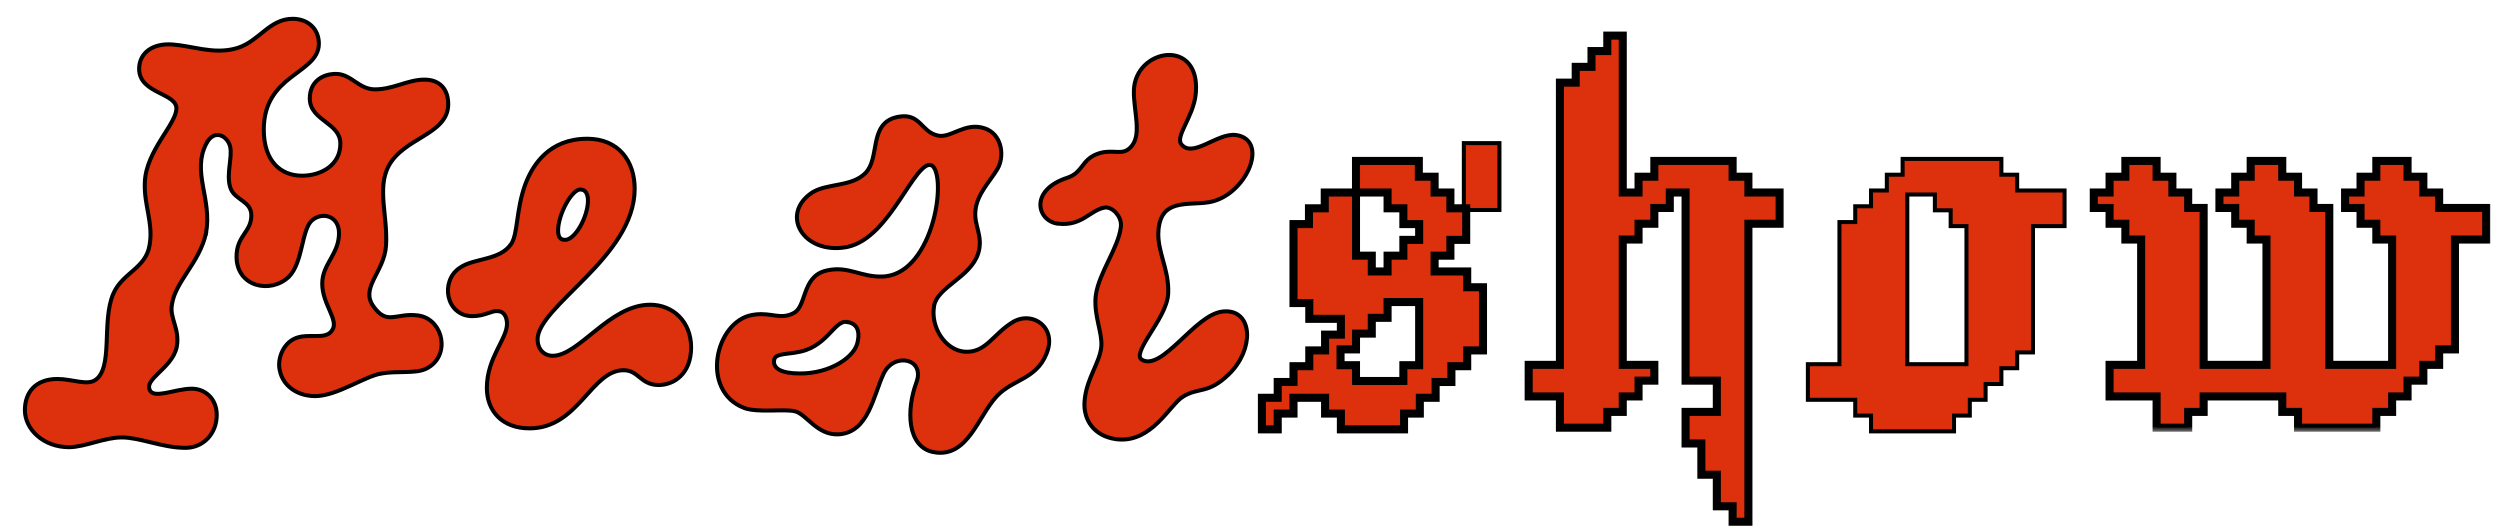 <svg width="212" height="45" viewBox="0 0 212 45" fill="none" xmlns="http://www.w3.org/2000/svg">
<g filter="url(#filter0_d_330_89)">
<mask id="path-1-outside-1_330_89" maskUnits="userSpaceOnUse" x="175.271" y="11.365" width="35" height="24" fill="black">
<rect fill="white" x="175.271" y="11.365" width="35" height="24"/>
<path d="M208.208 16.353H206.897H205.558V15.043H204.219V13.704H202.88V12.365H201.57H200.231V13.704H198.892V15.043H197.581V16.353H198.892V17.692H200.231V19.031H201.57V20.342V21.681V23.02V24.331V25.669V27.009V28.348V29.658H200.231H198.892H197.581H196.242V28.348V27.009V25.669V24.331V23.02V21.681V20.342V19.031V17.692V16.353H194.903V15.043H193.593V13.704H192.254V12.365H190.915H189.576V13.704H188.265V15.043H186.926V16.353H188.265V17.692H189.576V19.031H190.915V20.342V21.681V23.02V24.331V25.669V27.009V28.348V29.658H189.576H188.265H186.926H185.587V28.348V27.009V25.669V24.331V23.02V21.681V20.342V19.031V17.692V16.353H184.276V15.043H182.937V13.704H181.598V12.365H180.288H178.949V13.704H177.61V15.043H176.271V16.353H177.61V17.692H178.949V19.031H180.288V20.342V21.681V23.02V24.331V25.669V27.009V28.348V29.658H178.949H177.61V30.997V32.336H178.949H180.288H181.598V33.647V34.986H182.937H184.276V33.647H185.587V32.336H186.926H188.265H189.576H190.915H192.254V33.647H193.593V34.986H194.903H196.242H197.581H198.892H200.231V33.647H201.57V32.336H202.88V30.997H204.219V29.658H205.558V28.348H206.897V27.009V25.669V24.331V23.02V21.681V20.342V19.031H208.208H209.547V17.692V16.353H208.208Z"/>
</mask>
<path d="M208.208 16.353H206.897H205.558V15.043H204.219V13.704H202.88V12.365H201.57H200.231V13.704H198.892V15.043H197.581V16.353H198.892V17.692H200.231V19.031H201.57V20.342V21.681V23.02V24.331V25.669V27.009V28.348V29.658H200.231H198.892H197.581H196.242V28.348V27.009V25.669V24.331V23.02V21.681V20.342V19.031V17.692V16.353H194.903V15.043H193.593V13.704H192.254V12.365H190.915H189.576V13.704H188.265V15.043H186.926V16.353H188.265V17.692H189.576V19.031H190.915V20.342V21.681V23.02V24.331V25.669V27.009V28.348V29.658H189.576H188.265H186.926H185.587V28.348V27.009V25.669V24.331V23.02V21.681V20.342V19.031V17.692V16.353H184.276V15.043H182.937V13.704H181.598V12.365H180.288H178.949V13.704H177.61V15.043H176.271V16.353H177.61V17.692H178.949V19.031H180.288V20.342V21.681V23.02V24.331V25.669V27.009V28.348V29.658H178.949H177.61V30.997V32.336H178.949H180.288H181.598V33.647V34.986H182.937H184.276V33.647H185.587V32.336H186.926H188.265H189.576H190.915H192.254V33.647H193.593V34.986H194.903H196.242H197.581H198.892H200.231V33.647H201.57V32.336H202.88V30.997H204.219V29.658H205.558V28.348H206.897V27.009V25.669V24.331V23.02V21.681V20.342V19.031H208.208H209.547V17.692V16.353H208.208Z" fill="#DD310E"/>
<path d="M208.208 16.353H206.897H205.558V15.043H204.219V13.704H202.88V12.365H201.57H200.231V13.704H198.892V15.043H197.581V16.353H198.892V17.692H200.231V19.031H201.57V20.342V21.681V23.02V24.331V25.669V27.009V28.348V29.658H200.231H198.892H197.581H196.242V28.348V27.009V25.669V24.331V23.02V21.681V20.342V19.031V17.692V16.353H194.903V15.043H193.593V13.704H192.254V12.365H190.915H189.576V13.704H188.265V15.043H186.926V16.353H188.265V17.692H189.576V19.031H190.915V20.342V21.681V23.02V24.331V25.669V27.009V28.348V29.658H189.576H188.265H186.926H185.587V28.348V27.009V25.669V24.331V23.02V21.681V20.342V19.031V17.692V16.353H184.276V15.043H182.937V13.704H181.598V12.365H180.288H178.949V13.704H177.61V15.043H176.271V16.353H177.61V17.692H178.949V19.031H180.288V20.342V21.681V23.02V24.331V25.669V27.009V28.348V29.658H178.949H177.61V30.997V32.336H178.949H180.288H181.598V33.647V34.986H182.937H184.276V33.647H185.587V32.336H186.926H188.265H189.576H190.915H192.254V33.647H193.593V34.986H194.903H196.242H197.581H198.892H200.231V33.647H201.57V32.336H202.88V30.997H204.219V29.658H205.558V28.348H206.897V27.009V25.669V24.331V23.02V21.681V20.342V19.031H208.208H209.547V17.692V16.353H208.208Z" stroke="black" stroke-width="0.684" mask="url(#path-1-outside-1_330_89)"/>
<path d="M168.436 12.194V13.533H169.775V14.871H173.792V17.892H171.114V28.604H169.775V29.943H168.436V31.282H167.097V32.621H165.758V33.96H164.419V35.299H157.382V33.96H156.042V32.621H152.026V29.601H154.703V17.55H156.042V16.21H157.382V14.871H158.721V13.533H160.06V12.194H168.436ZM160.458 29.601H165.473V17.892H164.134V16.553H162.795V15.213H160.458V29.601Z" fill="#DD310E" stroke="black" stroke-width="0.342"/>
<mask id="path-3-outside-2_330_89" maskUnits="userSpaceOnUse" x="127.35" y="0.738" width="23" height="43" fill="black">
<rect fill="white" x="127.35" y="0.738" width="23" height="43"/>
<path d="M142.994 36.325V37.635V38.974H144.305V40.313V41.652H145.644V42.963H146.983V41.652V40.313V38.974V37.635V36.325V34.986V33.647V32.336V30.997V29.658V28.348V27.009V25.669V24.331V23.02V21.681V20.342V19.031V17.692H148.322H149.632V16.353V15.043H148.322H146.983V13.704H145.644V12.365H144.305H142.994H141.655H140.316H139.006V13.704H137.667V15.043H136.328V13.704V12.365V11.026V9.715V8.376V7.037V5.726V4.387V3.048V1.738H135.017V3.048H133.678V4.387H132.339V5.726H131V7.037V8.376V9.715V11.026V12.365V13.704V15.043V16.353V17.692V19.031V20.342V21.681V23.02V24.331V25.669V27.009V28.348V29.658H129.689H128.35V30.997V32.336H129.689H131V33.647V34.986H132.339H133.678H135.017V33.647H136.328V32.336H137.667V30.997H139.006V29.658H137.667H136.328V28.348V27.009V25.669V24.331V23.02V21.681V20.342V19.031H137.667V17.692H139.006V16.353H140.316V15.043H141.655V16.353V17.692V19.031V20.342V21.681V23.02V24.331V25.669V27.009V28.348V29.658V30.997H142.994H144.305V32.336V33.647H142.994H141.655V34.986V36.325H142.994Z"/>
</mask>
<path d="M142.994 36.325V37.635V38.974H144.305V40.313V41.652H145.644V42.963H146.983V41.652V40.313V38.974V37.635V36.325V34.986V33.647V32.336V30.997V29.658V28.348V27.009V25.669V24.331V23.02V21.681V20.342V19.031V17.692H148.322H149.632V16.353V15.043H148.322H146.983V13.704H145.644V12.365H144.305H142.994H141.655H140.316H139.006V13.704H137.667V15.043H136.328V13.704V12.365V11.026V9.715V8.376V7.037V5.726V4.387V3.048V1.738H135.017V3.048H133.678V4.387H132.339V5.726H131V7.037V8.376V9.715V11.026V12.365V13.704V15.043V16.353V17.692V19.031V20.342V21.681V23.02V24.331V25.669V27.009V28.348V29.658H129.689H128.35V30.997V32.336H129.689H131V33.647V34.986H132.339H133.678H135.017V33.647H136.328V32.336H137.667V30.997H139.006V29.658H137.667H136.328V28.348V27.009V25.669V24.331V23.02V21.681V20.342V19.031H137.667V17.692H139.006V16.353H140.316V15.043H141.655V16.353V17.692V19.031V20.342V21.681V23.02V24.331V25.669V27.009V28.348V29.658V30.997H142.994H144.305V32.336V33.647H142.994H141.655V34.986V36.325H142.994Z" fill="#DD310E"/>
<path d="M142.994 36.325V37.635V38.974H144.305V40.313V41.652H145.644V42.963H146.983V41.652V40.313V38.974V37.635V36.325V34.986V33.647V32.336V30.997V29.658V28.348V27.009V25.669V24.331V23.02V21.681V20.342V19.031V17.692H148.322H149.632V16.353V15.043H148.322H146.983V13.704H145.644V12.365H144.305H142.994H141.655H140.316H139.006V13.704H137.667V15.043H136.328V13.704V12.365V11.026V9.715V8.376V7.037V5.726V4.387V3.048V1.738H135.017V3.048H133.678V4.387H132.339V5.726H131V7.037V8.376V9.715V11.026V12.365V13.704V15.043V16.353V17.692V19.031V20.342V21.681V23.02V24.331V25.669V27.009V28.348V29.658H129.689H128.35V30.997V32.336H129.689H131V33.647V34.986H132.339H133.678H135.017V33.647H136.328V32.336H137.667V30.997H139.006V29.658H137.667H136.328V28.348V27.009V25.669V24.331V23.02V21.681V20.342V19.031H137.667V17.692H139.006V16.353H140.316V15.043H141.655V16.353V17.692V19.031V20.342V21.681V23.02V24.331V25.669V27.009V28.348V29.658V30.997H142.994H144.305V32.336V33.647H142.994H141.655V34.986V36.325H142.994Z" stroke="black" stroke-width="0.684" mask="url(#path-3-outside-2_330_89)"/>
<path d="M125.871 10.855V16.525H122.852V10.855H125.871Z" fill="#DD310E" stroke="black" stroke-width="0.342"/>
<mask id="path-5-outside-3_330_89" maskUnits="userSpaceOnUse" x="104.729" y="11.365" width="21" height="25" fill="black">
<rect fill="white" x="104.729" y="11.365" width="21" height="25"/>
<path d="M121.712 15.043H120.373V13.704H119.034V12.365H117.695H116.385H115.045H113.706V13.704V15.043H115.045H116.385V16.382H117.724V17.721H119.063V19.06H117.724V20.399H116.385V21.738H115.045V20.399H113.706V19.06V17.721V16.382V15.043H112.396H111.057V16.382H109.718V17.721H108.407V19.06V20.399V21.738V23.077V24.416H109.746V25.755H111.085H112.424V27.094H111.085V28.433H109.746V29.772H108.407V31.111H107.068V32.45H105.729V33.789V35.128H107.068V33.789H108.407V32.45H109.746H111.085V33.789H112.424V35.128H113.763H115.102H116.441H117.781V33.789H119.12V32.45H120.459V31.111H121.798V29.772H123.137V28.433H124.476V27.094V25.755V24.416V23.077H123.137V21.738H121.798H120.373V20.399H121.712V19.06H123.051V17.721V16.382H121.712V15.043ZM113.706 28.348V27.009H115.045V25.669H116.385V24.331H117.724H119.063V25.669V27.009V28.348V29.687H117.724V31.026H116.385H115.045H113.706V29.687H112.396V28.348H113.706Z"/>
</mask>
<path d="M121.712 15.043H120.373V13.704H119.034V12.365H117.695H116.385H115.045H113.706V13.704V15.043H115.045H116.385V16.382H117.724V17.721H119.063V19.06H117.724V20.399H116.385V21.738H115.045V20.399H113.706V19.06V17.721V16.382V15.043H112.396H111.057V16.382H109.718V17.721H108.407V19.06V20.399V21.738V23.077V24.416H109.746V25.755H111.085H112.424V27.094H111.085V28.433H109.746V29.772H108.407V31.111H107.068V32.45H105.729V33.789V35.128H107.068V33.789H108.407V32.45H109.746H111.085V33.789H112.424V35.128H113.763H115.102H116.441H117.781V33.789H119.12V32.45H120.459V31.111H121.798V29.772H123.137V28.433H124.476V27.094V25.755V24.416V23.077H123.137V21.738H121.798H120.373V20.399H121.712V19.06H123.051V17.721V16.382H121.712V15.043ZM113.706 28.348V27.009H115.045V25.669H116.385V24.331H117.724H119.063V25.669V27.009V28.348V29.687H117.724V31.026H116.385H115.045H113.706V29.687H112.396V28.348H113.706Z" fill="#DD310E"/>
<path d="M121.712 15.043H122.054V14.701H121.712V15.043ZM120.373 15.043H120.031V15.385H120.373V15.043ZM120.373 13.704H120.715V13.362H120.373V13.704ZM119.034 13.704H118.692V14.046H119.034V13.704ZM119.034 12.365H119.376V12.023H119.034V12.365ZM113.706 12.365V12.023H113.365V12.365H113.706ZM116.385 15.043H116.726V14.701H116.385V15.043ZM116.385 16.382H116.043V16.724H116.385V16.382ZM117.724 16.382H118.065V16.04H117.724V16.382ZM117.724 17.721H117.382V18.063H117.724V17.721ZM119.063 17.721H119.404V17.379H119.063V17.721ZM119.063 19.06V19.402H119.404V19.06H119.063ZM117.724 19.06V18.718H117.382V19.06H117.724ZM117.724 20.399V20.741H118.065V20.399H117.724ZM116.385 20.399V20.057H116.043V20.399H116.385ZM116.385 21.738V22.08H116.726V21.738H116.385ZM115.045 21.738H114.704V22.08H115.045V21.738ZM115.045 20.399H115.387V20.057H115.045V20.399ZM113.706 20.399H113.365V20.741H113.706V20.399ZM111.057 15.043V14.701H110.715V15.043H111.057ZM111.057 16.382V16.724H111.399V16.382H111.057ZM109.718 16.382V16.04H109.376V16.382H109.718ZM109.718 17.721V18.063H110.06V17.721H109.718ZM108.407 17.721V17.379H108.065V17.721H108.407ZM108.407 24.416H108.065V24.758H108.407V24.416ZM109.746 24.416H110.088V24.074H109.746V24.416ZM109.746 25.755H109.404V26.097H109.746V25.755ZM112.424 25.755H112.766V25.413H112.424V25.755ZM112.424 27.094V27.436H112.766V27.094H112.424ZM111.085 27.094V26.752H110.743V27.094H111.085ZM111.085 28.433V28.775H111.427V28.433H111.085ZM109.746 28.433V28.091H109.404V28.433H109.746ZM109.746 29.772V30.114H110.088V29.772H109.746ZM108.407 29.772V29.43H108.065V29.772H108.407ZM108.407 31.111V31.453H108.749V31.111H108.407ZM107.068 31.111V30.769H106.726V31.111H107.068ZM107.068 32.45V32.792H107.41V32.45H107.068ZM105.729 32.45V32.108H105.387V32.45H105.729ZM105.729 35.128H105.387V35.47H105.729V35.128ZM107.068 35.128V35.47H107.41V35.128H107.068ZM107.068 33.789V33.447H106.726V33.789H107.068ZM108.407 33.789V34.131H108.749V33.789H108.407ZM108.407 32.45V32.108H108.065V32.45H108.407ZM111.085 32.45H111.427V32.108H111.085V32.45ZM111.085 33.789H110.743V34.131H111.085V33.789ZM112.424 33.789H112.766V33.447H112.424V33.789ZM112.424 35.128H112.083V35.47H112.424V35.128ZM117.781 35.128V35.47H118.122V35.128H117.781ZM117.781 33.789V33.447H117.439V33.789H117.781ZM119.12 33.789V34.131H119.461V33.789H119.12ZM119.12 32.45V32.108H118.778V32.45H119.12ZM120.459 32.45V32.792H120.8V32.45H120.459ZM120.459 31.111V30.769H120.117V31.111H120.459ZM121.798 31.111V31.453H122.139V31.111H121.798ZM121.798 29.772V29.43H121.456V29.772H121.798ZM123.137 29.772V30.114H123.479V29.772H123.137ZM123.137 28.433V28.091H122.795V28.433H123.137ZM124.476 28.433V28.775H124.818V28.433H124.476ZM124.476 23.077H124.818V22.735H124.476V23.077ZM123.137 23.077H122.795V23.419H123.137V23.077ZM123.137 21.738H123.479V21.396H123.137V21.738ZM120.373 21.738H120.031V22.08H120.373V21.738ZM120.373 20.399V20.057H120.031V20.399H120.373ZM121.712 20.399V20.741H122.054V20.399H121.712ZM121.712 19.06V18.718H121.37V19.06H121.712ZM123.051 19.06V19.402H123.393V19.06H123.051ZM123.051 16.382H123.393V16.04H123.051V16.382ZM121.712 16.382H121.37V16.724H121.712V16.382ZM113.706 28.348V28.689H114.048V28.348H113.706ZM113.706 27.009V26.667H113.365V27.009H113.706ZM115.045 27.009V27.35H115.387V27.009H115.045ZM115.045 25.669V25.328H114.704V25.669H115.045ZM116.385 25.669V26.011H116.726V25.669H116.385ZM116.385 24.331V23.989H116.043V24.331H116.385ZM119.063 24.331H119.404V23.989H119.063V24.331ZM119.063 29.687V30.029H119.404V29.687H119.063ZM117.724 29.687V29.345H117.382V29.687H117.724ZM117.724 31.026V31.367H118.065V31.026H117.724ZM113.706 31.026H113.365V31.367H113.706V31.026ZM113.706 29.687H114.048V29.345H113.706V29.687ZM112.396 29.687H112.054V30.029H112.396V29.687ZM112.396 28.348V28.006H112.054V28.348H112.396ZM121.712 15.043V14.701H120.373V15.043V15.385H121.712V15.043ZM120.373 15.043H120.715V13.704H120.373H120.031V15.043H120.373ZM120.373 13.704V13.362H119.034V13.704V14.046H120.373V13.704ZM119.034 13.704H119.376V12.365H119.034H118.692V13.704H119.034ZM119.034 12.365V12.023H117.695V12.365V12.707H119.034V12.365ZM117.695 12.365V12.023H116.385V12.365V12.707H117.695V12.365ZM116.385 12.365V12.023H115.045V12.365V12.707H116.385V12.365ZM115.045 12.365V12.023H113.706V12.365V12.707H115.045V12.365ZM113.706 12.365H113.365V13.704H113.706H114.048V12.365H113.706ZM113.706 13.704H113.365V15.043H113.706H114.048V13.704H113.706ZM113.706 15.043V15.385H115.045V15.043V14.701H113.706V15.043ZM115.045 15.043V15.385H116.385V15.043V14.701H115.045V15.043ZM116.385 15.043H116.043V16.382H116.385H116.726V15.043H116.385ZM116.385 16.382V16.724H117.724V16.382V16.04H116.385V16.382ZM117.724 16.382H117.382V17.721H117.724H118.065V16.382H117.724ZM117.724 17.721V18.063H119.063V17.721V17.379H117.724V17.721ZM119.063 17.721H118.721V19.06H119.063H119.404V17.721H119.063ZM119.063 19.06V18.718H117.724V19.06V19.402H119.063V19.06ZM117.724 19.06H117.382V20.399H117.724H118.065V19.06H117.724ZM117.724 20.399V20.057H116.385V20.399V20.741H117.724V20.399ZM116.385 20.399H116.043V21.738H116.385H116.726V20.399H116.385ZM116.385 21.738V21.396H115.045V21.738V22.08H116.385V21.738ZM115.045 21.738H115.387V20.399H115.045H114.704V21.738H115.045ZM115.045 20.399V20.057H113.706V20.399V20.741H115.045V20.399ZM113.706 20.399H114.048V19.06H113.706H113.365V20.399H113.706ZM113.706 19.06H114.048V17.721H113.706H113.365V19.06H113.706ZM113.706 17.721H114.048V16.382H113.706H113.365V17.721H113.706ZM113.706 16.382H114.048V15.043H113.706H113.365V16.382H113.706ZM113.706 15.043V14.701H112.396V15.043V15.385H113.706V15.043ZM112.396 15.043V14.701H111.057V15.043V15.385H112.396V15.043ZM111.057 15.043H110.715V16.382H111.057H111.399V15.043H111.057ZM111.057 16.382V16.04H109.718V16.382V16.724H111.057V16.382ZM109.718 16.382H109.376V17.721H109.718H110.06V16.382H109.718ZM109.718 17.721V17.379H108.407V17.721V18.063H109.718V17.721ZM108.407 17.721H108.065V19.06H108.407H108.749V17.721H108.407ZM108.407 19.06H108.065V20.399H108.407H108.749V19.06H108.407ZM108.407 20.399H108.065V21.738H108.407H108.749V20.399H108.407ZM108.407 21.738H108.065V23.077H108.407H108.749V21.738H108.407ZM108.407 23.077H108.065V24.416H108.407H108.749V23.077H108.407ZM108.407 24.416V24.758H109.746V24.416V24.074H108.407V24.416ZM109.746 24.416H109.404V25.755H109.746H110.088V24.416H109.746ZM109.746 25.755V26.097H111.085V25.755V25.413H109.746V25.755ZM111.085 25.755V26.097H112.424V25.755V25.413H111.085V25.755ZM112.424 25.755H112.083V27.094H112.424H112.766V25.755H112.424ZM112.424 27.094V26.752H111.085V27.094V27.436H112.424V27.094ZM111.085 27.094H110.743V28.433H111.085H111.427V27.094H111.085ZM111.085 28.433V28.091H109.746V28.433V28.775H111.085V28.433ZM109.746 28.433H109.404V29.772H109.746H110.088V28.433H109.746ZM109.746 29.772V29.43H108.407V29.772V30.114H109.746V29.772ZM108.407 29.772H108.065V31.111H108.407H108.749V29.772H108.407ZM108.407 31.111V30.769H107.068V31.111V31.453H108.407V31.111ZM107.068 31.111H106.726V32.45H107.068H107.41V31.111H107.068ZM107.068 32.45V32.108H105.729V32.45V32.792H107.068V32.45ZM105.729 32.45H105.387V33.789H105.729H106.071V32.45H105.729ZM105.729 33.789H105.387V35.128H105.729H106.071V33.789H105.729ZM105.729 35.128V35.47H107.068V35.128V34.786H105.729V35.128ZM107.068 35.128H107.41V33.789H107.068H106.726V35.128H107.068ZM107.068 33.789V34.131H108.407V33.789V33.447H107.068V33.789ZM108.407 33.789H108.749V32.45H108.407H108.065V33.789H108.407ZM108.407 32.45V32.792H109.746V32.45V32.108H108.407V32.45ZM109.746 32.45V32.792H111.085V32.45V32.108H109.746V32.45ZM111.085 32.45H110.743V33.789H111.085H111.427V32.45H111.085ZM111.085 33.789V34.131H112.424V33.789V33.447H111.085V33.789ZM112.424 33.789H112.083V35.128H112.424H112.766V33.789H112.424ZM112.424 35.128V35.47H113.763V35.128V34.786H112.424V35.128ZM113.763 35.128V35.47H115.102V35.128V34.786H113.763V35.128ZM115.102 35.128V35.47H116.441V35.128V34.786H115.102V35.128ZM116.441 35.128V35.47H117.781V35.128V34.786H116.441V35.128ZM117.781 35.128H118.122V33.789H117.781H117.439V35.128H117.781ZM117.781 33.789V34.131H119.12V33.789V33.447H117.781V33.789ZM119.12 33.789H119.461V32.45H119.12H118.778V33.789H119.12ZM119.12 32.45V32.792H120.459V32.45V32.108H119.12V32.45ZM120.459 32.45H120.8V31.111H120.459H120.117V32.45H120.459ZM120.459 31.111V31.453H121.798V31.111V30.769H120.459V31.111ZM121.798 31.111H122.139V29.772H121.798H121.456V31.111H121.798ZM121.798 29.772V30.114H123.137V29.772V29.43H121.798V29.772ZM123.137 29.772H123.479V28.433H123.137H122.795V29.772H123.137ZM123.137 28.433V28.775H124.476V28.433V28.091H123.137V28.433ZM124.476 28.433H124.818V27.094H124.476H124.134V28.433H124.476ZM124.476 27.094H124.818V25.755H124.476H124.134V27.094H124.476ZM124.476 25.755H124.818V24.416H124.476H124.134V25.755H124.476ZM124.476 24.416H124.818V23.077H124.476H124.134V24.416H124.476ZM124.476 23.077V22.735H123.137V23.077V23.419H124.476V23.077ZM123.137 23.077H123.479V21.738H123.137H122.795V23.077H123.137ZM123.137 21.738V21.396H121.798V21.738V22.08H123.137V21.738ZM121.798 21.738V21.396H120.373V21.738V22.08H121.798V21.738ZM120.373 21.738H120.715V20.399H120.373H120.031V21.738H120.373ZM120.373 20.399V20.741H121.712V20.399V20.057H120.373V20.399ZM121.712 20.399H122.054V19.06H121.712H121.37V20.399H121.712ZM121.712 19.06V19.402H123.051V19.06V18.718H121.712V19.06ZM123.051 19.06H123.393V17.721H123.051H122.709V19.06H123.051ZM123.051 17.721H123.393V16.382H123.051H122.709V17.721H123.051ZM123.051 16.382V16.04H121.712V16.382V16.724H123.051V16.382ZM121.712 16.382H122.054V15.043H121.712H121.37V16.382H121.712ZM113.706 28.348H114.048V27.009H113.706H113.365V28.348H113.706ZM113.706 27.009V27.35H115.045V27.009V26.667H113.706V27.009ZM115.045 27.009H115.387V25.669H115.045H114.704V27.009H115.045ZM115.045 25.669V26.011H116.385V25.669V25.328H115.045V25.669ZM116.385 25.669H116.726V24.331H116.385H116.043V25.669H116.385ZM116.385 24.331V24.672H117.724V24.331V23.989H116.385V24.331ZM117.724 24.331V24.672H119.063V24.331V23.989H117.724V24.331ZM119.063 24.331H118.721V25.669H119.063H119.404V24.331H119.063ZM119.063 25.669H118.721V27.009H119.063H119.404V25.669H119.063ZM119.063 27.009H118.721V28.348H119.063H119.404V27.009H119.063ZM119.063 28.348H118.721V29.687H119.063H119.404V28.348H119.063ZM119.063 29.687V29.345H117.724V29.687V30.029H119.063V29.687ZM117.724 29.687H117.382V31.026H117.724H118.065V29.687H117.724ZM117.724 31.026V30.684H116.385V31.026V31.367H117.724V31.026ZM116.385 31.026V30.684H115.045V31.026V31.367H116.385V31.026ZM115.045 31.026V30.684H113.706V31.026V31.367H115.045V31.026ZM113.706 31.026H114.048V29.687H113.706H113.365V31.026H113.706ZM113.706 29.687V29.345H112.396V29.687V30.029H113.706V29.687ZM112.396 29.687H112.738V28.348H112.396H112.054V29.687H112.396ZM112.396 28.348V28.689H113.706V28.348V28.006H112.396V28.348Z" fill="black" mask="url(#path-5-outside-3_330_89)"/>
<path d="M97.687 3.384C98.367 3.338 99.042 3.557 99.514 4.107C99.956 4.621 100.201 5.402 100.133 6.467L100.116 6.683C100.012 7.716 99.533 8.644 99.185 9.386C99.008 9.763 98.868 10.085 98.811 10.359C98.755 10.628 98.784 10.822 98.909 10.973L98.999 11.068C99.217 11.272 99.471 11.337 99.762 11.317C100.108 11.294 100.499 11.15 100.927 10.962C101.344 10.778 101.803 10.549 102.24 10.386C102.679 10.222 103.133 10.109 103.561 10.173L103.691 10.196C103.985 10.258 104.228 10.374 104.419 10.536C104.639 10.722 104.782 10.963 104.858 11.233C105.008 11.769 104.897 12.423 104.618 13.056C104.095 14.243 102.938 15.452 101.515 15.807L101.227 15.867C100.781 15.94 100.288 15.954 99.818 15.98C99.34 16.006 98.881 16.044 98.471 16.158C98.065 16.271 97.718 16.457 97.457 16.772C97.23 17.049 97.057 17.438 96.981 17.997L96.954 18.247C96.885 19.139 97.104 19.937 97.34 20.792C97.545 21.535 97.762 22.317 97.784 23.208L97.781 23.596C97.758 24.168 97.523 24.78 97.22 25.373C96.916 25.968 96.531 26.565 96.195 27.106C95.854 27.655 95.569 28.137 95.44 28.523C95.376 28.715 95.357 28.866 95.377 28.977C95.396 29.079 95.448 29.161 95.559 29.225L95.711 29.299C96.075 29.436 96.486 29.347 96.961 29.08C97.505 28.775 98.088 28.262 98.701 27.692C99.307 27.129 99.939 26.512 100.565 26.029C101.187 25.549 101.831 25.176 102.467 25.129L102.696 25.119C103.214 25.122 103.63 25.294 103.93 25.598C104.27 25.941 104.442 26.432 104.468 26.975C104.521 28.06 103.999 29.41 102.943 30.436L102.942 30.435C102.052 31.311 101.407 31.582 100.798 31.743C100.196 31.902 99.694 31.943 99.011 32.366L99.012 32.367C98.745 32.536 98.447 32.857 98.092 33.264C97.744 33.662 97.348 34.132 96.898 34.564C96.053 35.376 94.985 36.083 93.594 35.983L93.311 35.953C92.419 35.819 91.729 35.422 91.279 34.849C90.829 34.277 90.627 33.543 90.687 32.751L90.727 32.389C90.846 31.559 91.139 30.843 91.423 30.188C91.752 29.43 92.058 28.77 92.112 28.078C92.152 27.496 92.003 26.876 91.851 26.172C91.701 25.477 91.554 24.713 91.627 23.887V23.886L91.652 23.699C91.793 22.766 92.254 21.794 92.702 20.859C93.186 19.846 93.655 18.877 93.765 17.985V17.982L93.778 17.813C93.781 17.419 93.609 17.04 93.352 16.757C93.054 16.429 92.676 16.265 92.371 16.321L92.372 16.322C92.069 16.381 91.805 16.502 91.543 16.652C91.412 16.728 91.283 16.81 91.15 16.895C91.018 16.98 90.881 17.07 90.74 17.155C90.165 17.501 89.493 17.796 88.475 17.691V17.69C87.596 17.61 86.94 16.909 86.944 16.071C86.948 15.223 87.62 14.322 89.209 13.798L89.445 13.708C89.957 13.483 90.209 13.166 90.469 12.83C90.774 12.436 91.092 12.008 91.827 11.748L92.066 11.676C92.61 11.537 93.069 11.59 93.449 11.602C93.669 11.609 93.859 11.604 94.04 11.553C94.218 11.502 94.395 11.405 94.582 11.219C95.081 10.72 95.159 9.985 95.099 9.107C95.069 8.671 95.007 8.218 94.955 7.753C94.902 7.292 94.86 6.823 94.874 6.376C94.921 4.612 96.338 3.474 97.687 3.384Z" fill="#DD310E" stroke="black" stroke-width="0.342"/>
<path d="M74.982 8.609C75.384 8.546 75.707 8.575 75.982 8.671C76.295 8.78 76.531 8.97 76.741 9.171C77.169 9.58 77.493 10.02 78.192 10.2H78.194L78.298 10.224C78.54 10.267 78.786 10.234 79.051 10.159C79.358 10.07 79.667 9.931 80.015 9.793C80.655 9.539 81.387 9.311 82.231 9.607L82.402 9.673L82.403 9.674L82.526 9.733C83.12 10.045 83.452 10.611 83.573 11.207C83.702 11.84 83.601 12.528 83.311 13.031L83.31 13.032C83.147 13.306 82.954 13.58 82.758 13.854C82.561 14.129 82.36 14.405 82.175 14.692C81.804 15.266 81.504 15.872 81.435 16.563V16.564C81.365 17.209 81.525 17.723 81.661 18.288C81.797 18.852 81.904 19.448 81.671 20.198V20.199C81.336 21.254 80.425 21.979 79.613 22.628C79.2 22.959 78.811 23.27 78.506 23.602C78.202 23.933 77.994 24.272 77.929 24.653V24.654C77.767 25.579 78.01 26.52 78.498 27.247C78.987 27.976 79.712 28.474 80.5 28.541H80.499C81.406 28.609 82.007 28.242 82.606 27.714C83.197 27.193 83.812 26.483 84.684 25.985V25.984L84.834 25.907C85.591 25.552 86.444 25.684 87.019 26.172C87.643 26.701 87.918 27.622 87.456 28.727L87.457 28.728C86.998 29.85 86.254 30.385 85.467 30.831C84.725 31.252 83.973 31.583 83.32 32.242L83.191 32.379C82.814 32.792 82.475 33.315 82.131 33.87C81.79 34.421 81.443 35.005 81.061 35.518C80.677 36.031 80.246 36.488 79.727 36.78C79.202 37.075 78.594 37.197 77.873 37.055V37.054C76.755 36.84 76.175 35.932 75.986 34.818C75.798 33.705 75.986 32.347 76.432 31.135L76.433 31.134L76.494 30.943C76.615 30.508 76.571 30.161 76.439 29.904C76.288 29.608 76.008 29.406 75.669 29.322C74.99 29.153 74.086 29.465 73.633 30.439C73.418 30.905 73.232 31.437 73.034 31.988C72.837 32.535 72.629 33.097 72.371 33.607C71.855 34.626 71.121 35.471 69.839 35.549H69.838C68.895 35.602 68.195 35.141 67.621 34.665C67.477 34.546 67.339 34.424 67.208 34.309C67.076 34.193 66.95 34.084 66.827 33.987C66.579 33.789 66.356 33.651 66.139 33.599L66.137 33.598C65.914 33.542 65.609 33.522 65.246 33.517C64.885 33.512 64.485 33.525 64.07 33.531C63.659 33.537 63.237 33.537 62.847 33.507C62.555 33.485 62.274 33.446 62.024 33.378L61.785 33.299H61.784C59.91 32.555 59.322 30.707 59.573 29.015C59.822 27.334 60.913 25.715 62.497 25.429L62.793 25.385C63.461 25.309 63.991 25.414 64.461 25.477C64.995 25.548 65.463 25.568 66.049 25.252L66.137 25.198C66.336 25.06 66.484 24.848 66.611 24.576C66.76 24.261 66.868 23.901 67.01 23.513C67.286 22.758 67.677 21.951 68.714 21.685L68.894 21.642C69.778 21.45 70.494 21.598 71.197 21.783C71.948 21.98 72.674 22.213 73.615 22.166L73.815 22.15C74.807 22.036 75.631 21.477 76.293 20.666C77 19.8 77.514 18.654 77.839 17.492C78.163 16.33 78.295 15.164 78.244 14.265C78.219 13.815 78.148 13.44 78.04 13.169C77.93 12.894 77.796 12.758 77.664 12.719H77.662C77.527 12.678 77.374 12.707 77.183 12.832C76.989 12.959 76.778 13.171 76.547 13.456C76.082 14.029 75.575 14.842 74.988 15.711C74.406 16.573 73.752 17.48 73.007 18.213C72.309 18.9 71.519 19.444 70.622 19.647L70.441 19.683C68.684 19.984 67.269 19.322 66.642 18.315C66.328 17.811 66.213 17.223 66.359 16.64C66.505 16.057 66.907 15.498 67.592 15.041L67.598 15.037L67.727 14.963C68.032 14.798 68.369 14.688 68.716 14.602C69.109 14.504 69.532 14.433 69.935 14.353C70.754 14.189 71.523 13.976 72.092 13.408C72.403 13.097 72.581 12.694 72.705 12.24C72.831 11.777 72.893 11.298 72.994 10.806C73.092 10.327 73.226 9.851 73.496 9.462C73.772 9.066 74.181 8.771 74.806 8.641L74.982 8.609ZM70.49 26.01C70.279 25.992 70.086 26.065 69.878 26.215C69.664 26.37 69.45 26.593 69.197 26.859C68.699 27.381 68.079 28.03 67.113 28.386L67.112 28.385C66.435 28.636 65.703 28.667 65.189 28.747C64.922 28.79 64.719 28.843 64.579 28.931C64.484 28.991 64.415 29.069 64.379 29.184L64.353 29.313C64.334 29.513 64.382 29.726 64.57 29.91C64.74 30.074 65.035 30.228 65.533 30.311L65.76 30.342L65.761 30.343L66.026 30.369C67.351 30.472 68.579 30.192 69.533 29.72C70.558 29.213 71.239 28.502 71.415 27.84C71.579 27.208 71.522 26.774 71.355 26.494C71.189 26.218 70.892 26.056 70.49 26.011V26.01Z" fill="#DD310E" stroke="black" stroke-width="0.342"/>
<path d="M48.522 10.484C49.833 10.484 50.843 10.95 51.523 11.725C52.202 12.496 52.538 13.559 52.538 14.729C52.538 17.656 50.427 20.16 48.373 22.267C47.336 23.331 46.318 24.29 45.55 25.174C45.167 25.614 44.854 26.029 44.637 26.419C44.42 26.809 44.305 27.166 44.305 27.493C44.305 28.323 44.839 28.889 45.587 28.889C46.12 28.889 46.682 28.641 47.293 28.24C47.903 27.84 48.536 27.307 49.216 26.762C50.56 25.684 52.085 24.559 53.849 24.559C55.797 24.559 57.324 26.005 57.324 28.177C57.324 29.283 56.969 30.084 56.437 30.609C55.906 31.132 55.214 31.367 54.562 31.367C53.773 31.367 53.333 31.02 52.941 30.703C52.553 30.39 52.217 30.114 51.599 30.114C50.933 30.114 50.367 30.398 49.819 30.846C49.267 31.297 48.754 31.899 48.185 32.523C47.058 33.756 45.739 35.043 43.621 35.043C42.459 35.043 41.55 34.674 40.932 34.052C40.315 33.431 40.003 32.573 40.003 31.624C40.003 30.316 40.445 29.269 40.875 28.39C41.093 27.946 41.301 27.556 41.459 27.186C41.616 26.817 41.712 26.49 41.712 26.183C41.712 25.867 41.633 25.59 41.495 25.398C41.361 25.212 41.168 25.1 40.914 25.1H40.905L40.897 25.099C40.789 25.087 40.675 25.102 40.539 25.137C40.402 25.172 40.256 25.225 40.082 25.283C39.739 25.399 39.319 25.527 38.778 25.527C37.644 25.527 36.951 24.767 36.759 23.883C36.568 23.006 36.864 21.982 37.716 21.424C38.029 21.203 38.404 21.059 38.794 20.942C39.179 20.827 39.614 20.73 40.011 20.622C40.828 20.399 41.58 20.105 42.056 19.418L42.057 19.417L42.153 19.258C42.243 19.085 42.314 18.87 42.374 18.615C42.454 18.276 42.512 17.88 42.576 17.433C42.704 16.544 42.855 15.473 43.261 14.357L43.262 14.355L43.385 14.045C43.695 13.306 44.167 12.482 44.895 11.812C45.73 11.042 46.897 10.484 48.522 10.484ZM47.923 14.786C47.772 14.786 47.576 14.888 47.352 15.113C47.133 15.333 46.913 15.646 46.717 16.008C46.322 16.734 46.043 17.616 46.043 18.262C46.043 18.532 46.091 18.733 46.182 18.861C46.265 18.979 46.401 19.059 46.641 19.06C46.83 19.06 47.047 18.958 47.276 18.752C47.503 18.548 47.726 18.257 47.921 17.917C48.313 17.234 48.578 16.387 48.578 15.727C48.578 15.433 48.517 15.193 48.408 15.032C48.305 14.88 48.151 14.786 47.923 14.786Z" fill="#DD310E" stroke="black" stroke-width="0.342"/>
<path d="M23.535 0.313C24.155 0.313 24.711 0.51 25.114 0.878C25.519 1.247 25.758 1.779 25.758 2.422C25.758 3.092 25.431 3.591 24.976 4.029C24.53 4.458 23.923 4.86 23.356 5.306C22.779 5.76 22.213 6.279 21.791 6.974C21.37 7.666 21.086 8.541 21.086 9.715C21.086 11.066 21.454 12.039 22.034 12.673C22.613 13.305 23.419 13.618 24.333 13.618C25.158 13.618 25.975 13.384 26.581 12.93C27.182 12.479 27.581 11.808 27.581 10.912C27.581 10.038 27.008 9.572 26.352 9.071C25.72 8.588 24.988 8.061 24.988 7.065C24.988 6.364 25.25 5.837 25.67 5.488C26.085 5.143 26.64 4.985 27.211 4.985C27.885 4.985 28.393 5.35 28.873 5.67C29.364 5.997 29.845 6.296 30.516 6.296C31.285 6.296 31.968 6.097 32.645 5.891C33.316 5.686 33.99 5.47 34.704 5.47C35.367 5.47 35.88 5.675 36.226 6.053C36.569 6.428 36.727 6.952 36.727 7.55C36.727 8.896 35.693 9.611 34.601 10.284C33.481 10.974 32.265 11.64 31.637 12.87C31.175 13.794 31.157 14.815 31.245 15.938C31.333 17.048 31.527 18.271 31.455 19.525V19.526C31.381 20.695 30.786 21.63 30.402 22.432C30.207 22.84 30.065 23.213 30.041 23.581C30.017 23.942 30.106 24.311 30.398 24.715C30.701 25.136 30.968 25.365 31.217 25.487C31.463 25.608 31.707 25.633 31.984 25.613C32.124 25.603 32.271 25.582 32.43 25.557C32.587 25.532 32.758 25.502 32.938 25.479C33.3 25.431 33.71 25.405 34.187 25.472L34.386 25.509C35.356 25.736 35.976 26.561 36.129 27.449C36.293 28.401 35.926 29.459 34.864 29.982L34.863 29.983C34.383 30.215 33.776 30.25 33.134 30.264C32.479 30.278 31.768 30.27 31.028 30.395L31.029 30.396C30.686 30.457 30.282 30.602 29.834 30.792C29.385 30.982 28.908 31.21 28.41 31.434C27.428 31.878 26.37 32.308 25.444 32.308C23.868 32.307 22.703 31.381 22.456 30.177V30.176C22.32 29.676 22.393 29.041 22.659 28.494C22.929 27.939 23.407 27.454 24.096 27.298L24.319 27.256C24.544 27.223 24.77 27.214 24.988 27.213C25.287 27.211 25.558 27.222 25.82 27.208C26.079 27.194 26.302 27.157 26.489 27.069C26.626 27.005 26.748 26.912 26.85 26.772L26.944 26.617C27.042 26.422 27.051 26.203 26.996 25.944C26.94 25.681 26.821 25.392 26.68 25.064C26.402 24.421 26.043 23.646 26.043 22.764C26.043 21.914 26.424 21.27 26.776 20.64C27.132 20.004 27.467 19.368 27.467 18.49C27.467 17.729 27.092 17.277 26.631 17.105C26.161 16.929 25.573 17.033 25.134 17.446C24.937 17.638 24.787 17.94 24.656 18.328C24.526 18.715 24.424 19.163 24.311 19.634C24.198 20.1 24.076 20.586 23.906 21.029C23.737 21.472 23.516 21.886 23.2 22.201L23.197 22.204C22.425 22.931 21.327 23.144 20.418 22.855C19.498 22.563 18.777 21.757 18.777 20.484C18.777 19.564 19.115 19.03 19.434 18.552C19.748 18.08 20.031 17.678 20.031 16.98C20.031 16.381 19.711 16.069 19.31 15.768C19.114 15.621 18.882 15.466 18.692 15.291C18.498 15.112 18.327 14.897 18.244 14.609V14.61C18.061 14.03 18.117 13.375 18.185 12.776C18.254 12.159 18.333 11.611 18.24 11.175V11.174C18.123 10.672 17.764 10.295 17.377 10.193C17.186 10.143 16.985 10.158 16.791 10.258C16.595 10.358 16.396 10.552 16.223 10.878L16.222 10.877C15.595 12.091 15.707 13.232 15.923 14.465C16.138 15.691 16.46 17.017 16.183 18.521L16.182 18.527L16.015 18.49L16.181 18.527C15.902 19.772 15.237 20.808 14.623 21.756C14.001 22.716 13.442 23.574 13.306 24.498L13.305 24.507C13.187 25.085 13.341 25.577 13.511 26.151C13.679 26.72 13.854 27.353 13.703 28.151L13.702 28.157C13.489 29.114 12.724 29.807 12.146 30.372C11.847 30.664 11.602 30.916 11.466 31.16C11.337 31.392 11.313 31.599 11.435 31.828C11.523 31.987 11.67 32.073 11.892 32.103C12.121 32.135 12.413 32.105 12.754 32.043C13.1 31.98 13.454 31.894 13.844 31.817C14.223 31.742 14.615 31.681 14.988 31.681C16.107 31.681 17.097 32.525 17.097 33.903C17.097 35.5 15.945 36.695 14.447 36.695C13.455 36.695 12.489 36.469 11.583 36.249C10.668 36.026 9.821 35.812 9.034 35.812C8.306 35.812 7.537 36.011 6.768 36.219C6.01 36.423 5.244 36.639 4.562 36.639C2.409 36.639 0.829 35.129 0.829 33.504C0.829 32.76 1.045 32.093 1.511 31.612C1.978 31.13 2.675 30.855 3.593 30.855C4.221 30.855 4.886 31.009 5.44 31.088C6.019 31.17 6.475 31.17 6.799 30.942L6.802 30.94L6.933 30.842C7.222 30.592 7.41 30.218 7.534 29.742C7.676 29.197 7.728 28.541 7.76 27.831C7.792 27.127 7.804 26.368 7.873 25.645C7.942 24.922 8.069 24.215 8.336 23.606C8.725 22.709 9.447 22.161 10.067 21.61C10.695 21.053 11.241 20.481 11.401 19.516V19.515L11.451 19.168C11.538 18.37 11.431 17.642 11.298 16.896C11.146 16.05 10.956 15.173 11 14.181C11.045 12.821 11.738 11.569 12.396 10.505C12.73 9.966 13.052 9.481 13.293 9.038C13.536 8.593 13.678 8.223 13.678 7.92C13.678 7.615 13.523 7.386 13.25 7.174C12.97 6.956 12.595 6.779 12.19 6.573C11.412 6.177 10.516 5.672 10.516 4.559C10.516 3.971 10.741 3.445 11.177 3.068C11.61 2.693 12.237 2.479 13.023 2.478H13.025L13.37 2.494C14.179 2.552 15.021 2.752 15.852 2.883C16.816 3.034 17.797 3.101 18.814 2.799L18.983 2.744C19.812 2.452 20.434 1.899 21.093 1.376C21.786 0.826 22.518 0.314 23.535 0.313Z" fill="#DD310E" stroke="black" stroke-width="0.342"/>
</g>
<defs>
<filter id="filter0_d_330_89" x="0.658" y="0.142" width="210.513" height="44.444" filterUnits="userSpaceOnUse" color-interpolation-filters="sRGB">
<feFlood flood-opacity="0" result="BackgroundImageFix"/>
<feColorMatrix in="SourceAlpha" type="matrix" values="0 0 0 0 0 0 0 0 0 0 0 0 0 0 0 0 0 0 127 0" result="hardAlpha"/>
<feOffset dx="1.282" dy="1.282"/>
<feComposite in2="hardAlpha" operator="out"/>
<feColorMatrix type="matrix" values="0 0 0 0 0 0 0 0 0 0 0 0 0 0 0 0 0 0 1 0"/>
<feBlend mode="normal" in2="BackgroundImageFix" result="effect1_dropShadow_330_89"/>
<feBlend mode="normal" in="SourceGraphic" in2="effect1_dropShadow_330_89" result="shape"/>
</filter>
</defs>
</svg>
